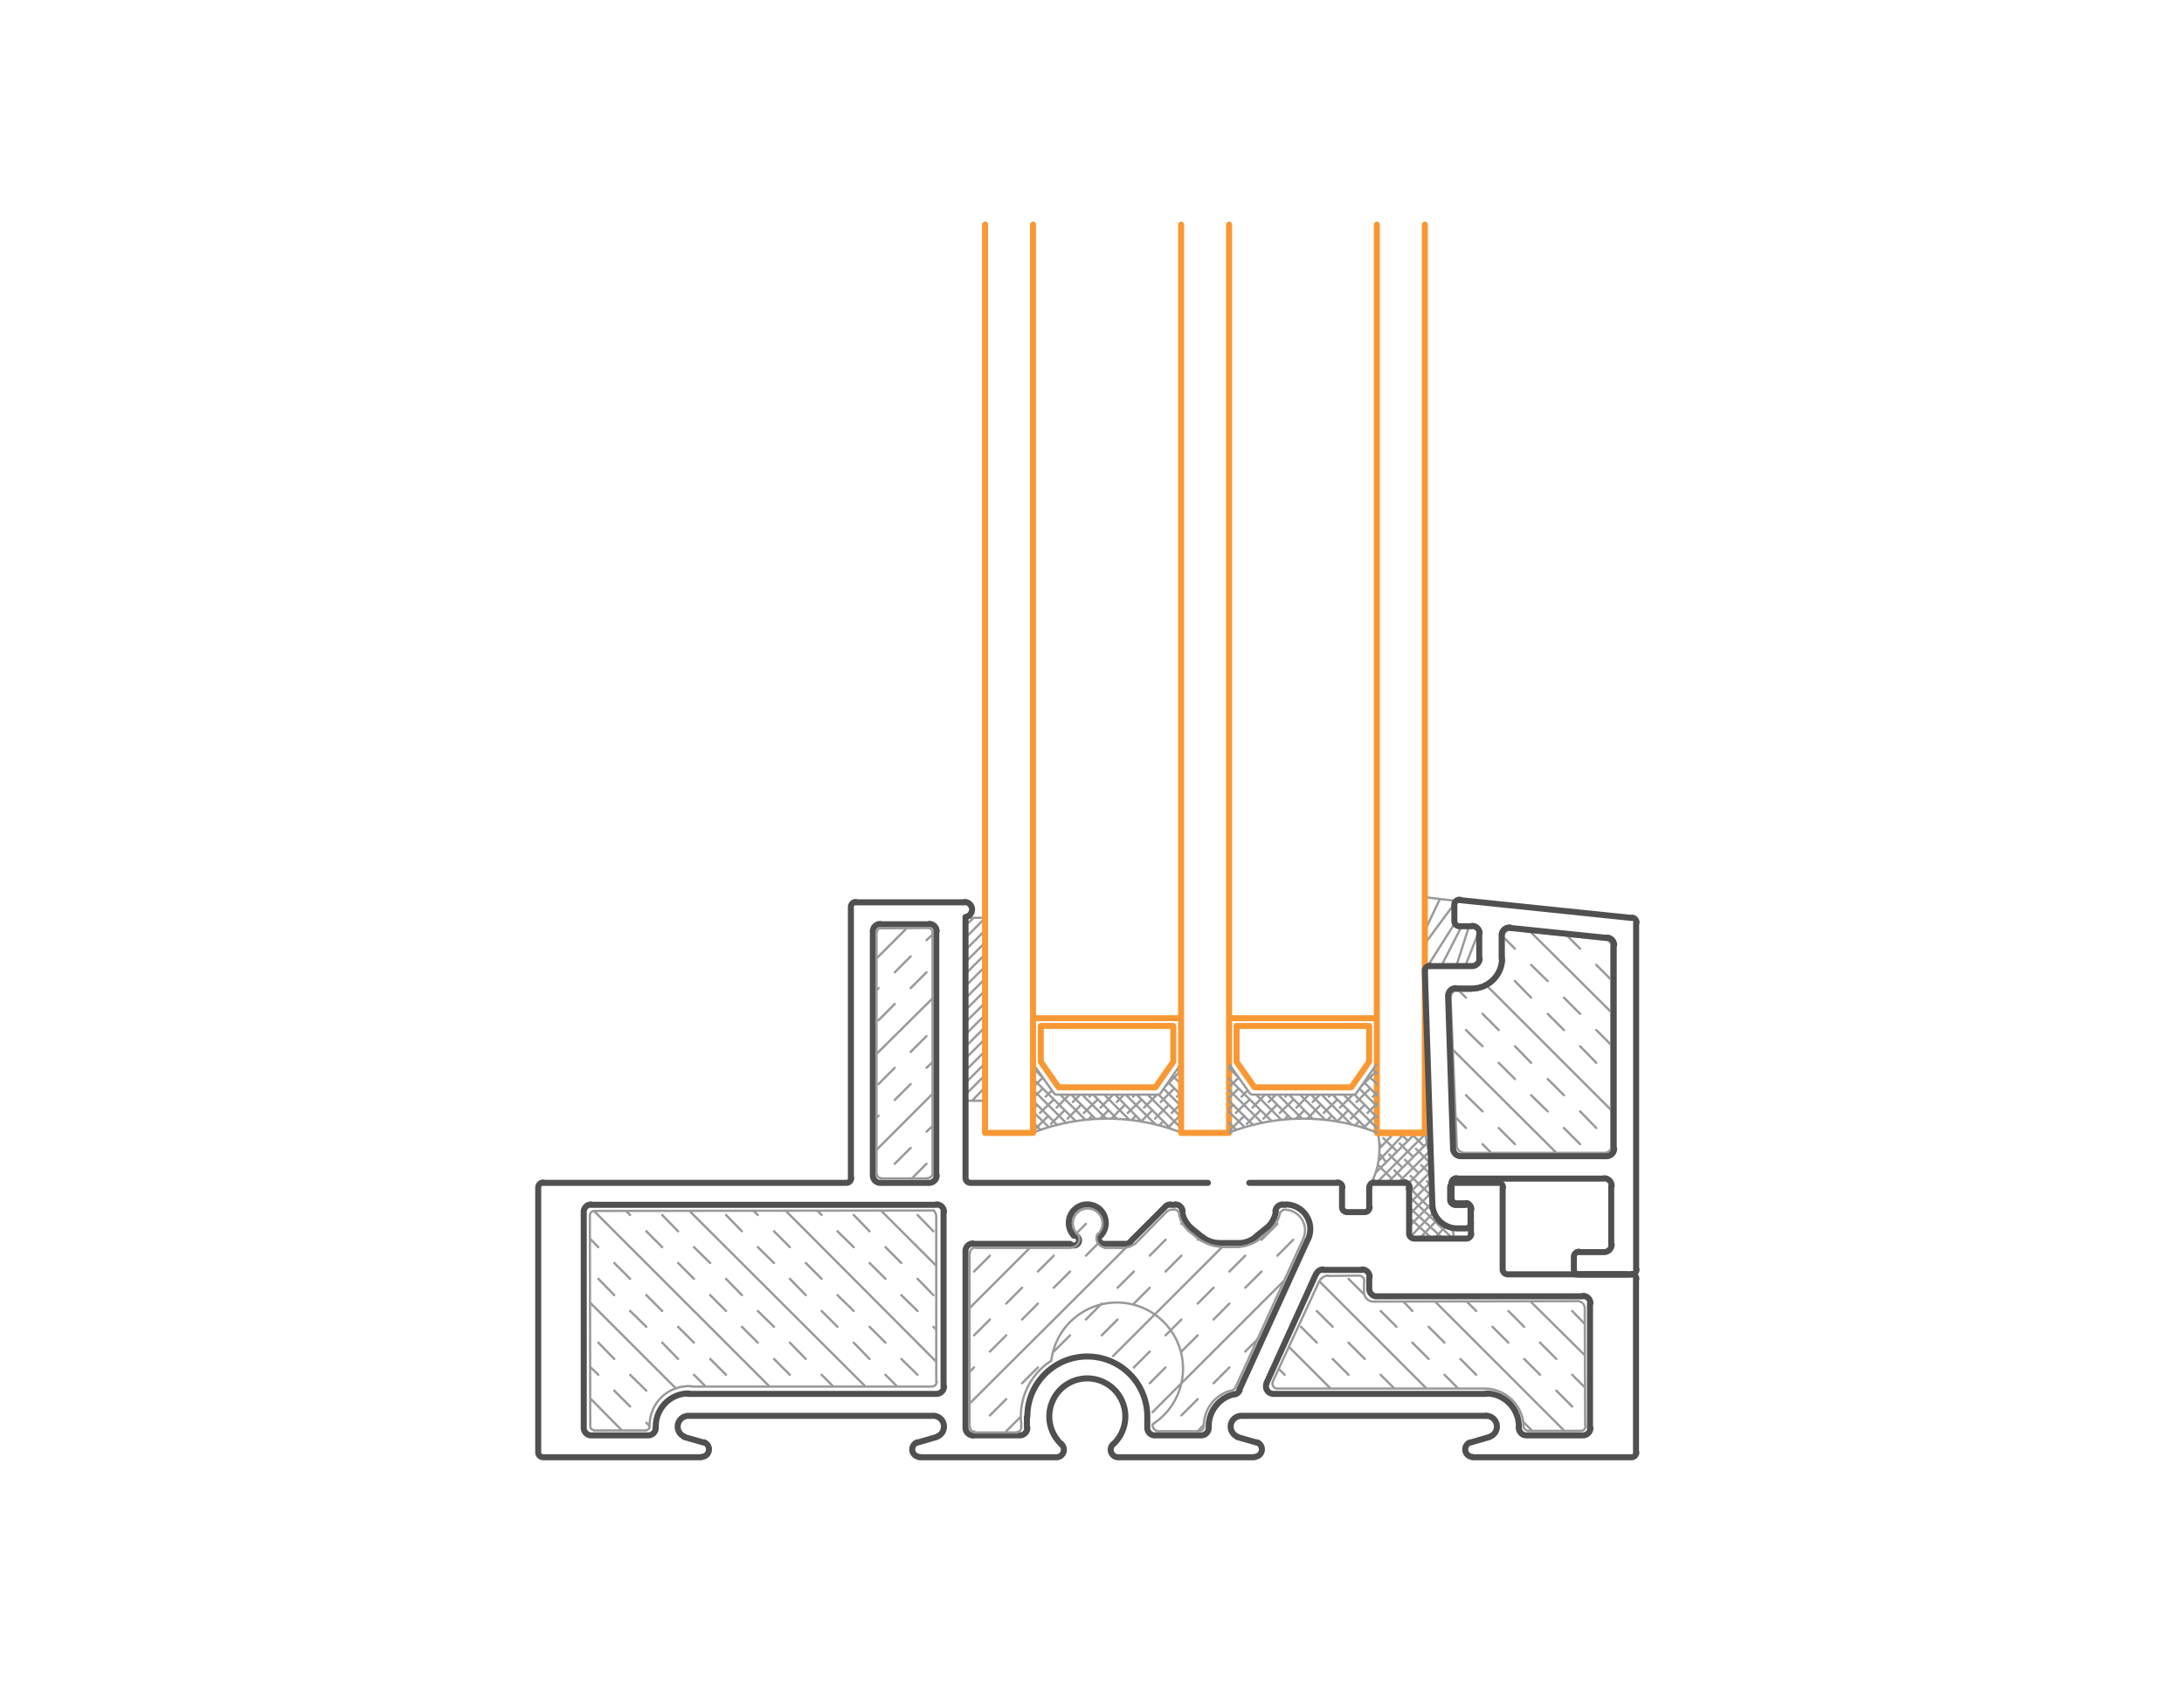 <svg xmlns="http://www.w3.org/2000/svg" viewBox="0 0 350 270"><style>.st1{display:inline}.st2,.st3,.st4,.st5,.st6,.st7{fill:none;stroke:#505050;stroke-width:.24;stroke-linecap:round;stroke-linejoin:round;stroke-miterlimit:10}.st3,.st4,.st5,.st6,.st7{stroke:#999;stroke-width:.72}.st4,.st5,.st6,.st7{stroke:#505050;stroke-width:.6}.st5,.st6,.st7{stroke-width:.72}.st6,.st7{stroke-width:1.26}.st7{stroke-width:.36}.st8{fill:#505050}.st10,.st9{fill:none;stroke:#505050;stroke-width:0;stroke-linecap:round;stroke-miterlimit:10}.st10{stroke-linejoin:round}.st11{display:inline;fill:#505050}.st12,.st13,.st14,.st15,.st16,.st17{fill:none;stroke-linecap:round;stroke-miterlimit:10}.st12{display:inline;stroke:#505050;stroke-width:0}.st13,.st14,.st15,.st16,.st17{stroke-linejoin:round}.st13{display:inline;stroke:#999;stroke-width:.72}.st14,.st15,.st16,.st17{stroke:#505050;stroke-width:.96}.st15,.st16,.st17{stroke:#999;stroke-width:.367}.st16,.st17{stroke:#505050;stroke-width:.967}.st17{stroke:#f89834}</style><g id="Layer_4"><path class="st15" d="M221.1 184.04l2.35-2.47M220.91 186.1l4.24-4.53M220.45 187.96l6.46-6.39M220.59 189.58l7.88-7.88M222.34 189.58l6.32-6.32M224.04 189.58l4.95-4.95M225.6 189.78l3.68-3.68M225.82 191.26l3.54-3.55M225.86 192.91l3.57-3.57M225.86 194.66l3.62-3.61M225.86 196.55l3.68-3.81M226.03 198.24l3.73-3.97M231.22 198.49l-5.38-4.97M232.81 198.51l-6.58-6.36M223 188.87l-2.15-2.15M229.76 194.27l-3.9-3.94M225.6 189.71l-2.15-2.15M222.15 186.26l-1.09-1.39M229.48 191.76l-3.42-3.29M224.76 187.17l-2.15-2.15M221.3 183.72l-.24-.52M229.45 190.11l-.79-.79M227.36 188.02l-2.21-2.15M223.91 184.57l-2.22-2.16M229.36 188.32l-1.61-1.6M226.45 185.41l-2.15-2.15M229.06 186.26l-2.15-2.15M225.6 182.81l-1.3-1.24M228.21 183.72l-2.15-2.15M228.43 181.51c.08 1.34.36 2.66.82 3.9M219.5 190.01c1.5-2.39 1.9-5.74 1.3-8.49"/><path class="st16" d="M225.8 190.56v-.2M225.86 190.33c0-.45-.36-.81-.81-.81"/><path class="st17" d="M228.4 181.57h-7.68"/><path class="st15" d="M229.48 198.49l-3.19-2.94M227.49 198.51l2.95-3.14M229.85 198.49l1.91-2.03M232.49 196.74c.34.25.6 1.38.35 1.77M157.86 150.16v14.66M154.73 148.34l1.31-1.24M154.73 150.29l3.13-3.13M154.73 152.25l3.13-3.13M154.73 154.2l3.13-3.13M154.73 156.09l3.13-3.13M154.73 158.05l3.13-3.13M154.73 160l3.13-3.13M154.73 161.89l3.13-3.13M154.73 163.85l3.13-3.13M154.73 165.8l3.13-3.13M154.73 167.75l3.13-3.12M154.73 169.64l3.13-3.12M154.73 171.6l3.13-3.13M154.73 173.55l3.13-3.12M154.73 175.44l3.13-3.12M155.77 176.42l2.09-2.15M157.66 176.42l.2-.2M157.86 176.42h-3.13 3.13V147.1h-3.13v29.32-29.32M188.68 171.4l.59.59M187.96 172.45l1.31 1.3M187.25 173.49l2.02 2.02M186.46 174.47l2.81 2.8M185.68 175.44l3.59 3.59M183.92 175.44l5.35 5.35M182.16 175.44l5.54 5.54M180.4 175.44l4.83 4.82M178.71 175.44l4.3 4.37M176.95 175.44l4.04 4.04M175.19 175.44l3.85 3.91M173.43 175.44l3.85 3.85M171.67 175.44l3.91 3.91M165.55 171.14l1.43 1.44M169.91 175.44l4.04 4.04M165.55 172.9l6.84 6.78M165.55 174.66l5.34 5.34M165.55 176.42l3.91 3.91M165.55 178.18l2.54 2.48M165.55 179.94l1.24 1.17M189.07 178.83l-1.95 1.96M189.27 176.88l-1.5 1.5M186.46 179.68l-.71.72M189.27 175.12l-.66.65M187.31 177.07l-2.21 2.22M188.16 174.47l-2.15 2.15M184.7 177.92l-1.82 1.82M189.07 171.79l-2.22 2.22M185.42 175.44l-2.08 2.09M182.03 178.83l-.71.72M182.95 176.22l-2.22 2.16M181.9 175.44l-.32.33M180.27 177.07l-2.15 2.22M180.14 175.44l-1.17 1.18M177.67 177.92l-1.44 1.43M178.38 175.44l-2.02 2.09M175 178.83l-.59.65M175.91 176.22l-2.22 2.16M174.87 175.44l-.26.33M173.24 177.07l-2.15 2.22M173.11 175.44l-1.18 1.18M170.63 177.92l-2.21 2.21M171.35 175.44l-2.02 2.09M168.02 178.83l-2.21 2.22M168.87 176.22l-2.21 2.16M168.55 174.79l-.98.98M166.26 177.07l-.71.65M167.11 174.47l-1.56 1.49M167.11 172.71l-1.3 1.3M165.68 170.62l-.13.07M189.28 181.51a32.683 32.683 0 0 0-23.68 0M165.61 170.33c0 .13.04.25.11.36M189.14 170.69l-3.13 4.49M185.52 175.44c.2 0 .39-.1.51-.26M185.49 175.44h-16.16M168.85 175.18c.12.16.3.26.51.26M168.87 175.18l-3.19-4.49M228.34 145.43v-1.63l4.62.54v3.32M233.46 148.48h1.95l-2.03 6.36M237.05 149.16l-2.2 5.57M228.34 149.16l2.41-5.08M228.34 151.25l4.62-6.26M228.34 155.55l4.75-7.5M230.97 154.84l3.22-6.29M149.26 222.23h-38.44M110.86 222.18c-1.7-.13-3.38.44-4.66 1.58a6.274 6.274 0 0 0-2.09 4.45M104.1 228.29l-.06.45M103.57 229.2c.29-.01.52-.24.53-.53M103.58 229.26h-8.4M94.59 228.58c0 .33.26.6.58.62M94.59 228.61l-.06-33.62M95.28 194.08a.744.744 0 0 0-.73.92M95.24 194.08l54.34-.07M150.04 194.9a1.42 1.42 0 0 0-.45-.93M150.04 194.93v26.51M149.28 222.22c.22.02.43-.05.59-.2.16-.15.24-.36.24-.58M253.38 229.33h-8.4M244.13 228.48c.02.48.42.86.9.85M244.13 228.48v-.59M244.11 227.85a6.295 6.295 0 0 0-6.53-5.29M237.55 222.55h-32.97M203.99 221.51c-.1.23-.08.49.06.69.13.21.36.34.6.35M203.93 221.51l7.49-16.16M212.91 204.44c-.6-.01-1.16.32-1.44.85M212.85 204.5l4.89-.06M218.64 205.43c.03-.25-.04-.5-.21-.68-.16-.19-.4-.3-.65-.3M218.59 205.42v1.89M218.6 207.27a1.534 1.534 0 0 0 1.78 1.32M220.35 208.61l32.64-.07M253.97 209.74c.03-.59-.4-1.11-.99-1.19M253.97 209.78l.06 18.7M253.44 229.32c.41-.05.7-.42.65-.83M245.3 208.61l8.73 8.66M229.99 208.61l20.72 20.72M211.42 205.35l17.2 17.2M206.53 215.84l6.71 6.71M251.95 210.11l2.02 2.08M235.07 208.61l1.5 1.5M239.18 212.65l2.54 2.54M244.26 217.8l2.54 2.54M249.41 222.88l2.54 2.54M216.11 204.96l2.48 2.48M221.26 210.11l2.54 2.54M226.34 215.19l2.61 2.61M231.49 220.34l2.21 2.21M208.49 212.65l2.54 2.54M213.57 217.8l2.54 2.54M241.72 210.11l2.54 2.54M246.8 215.19l2.61 2.61M251.95 220.34l2.08 2.08M224.91 208.61l1.43 1.5M228.95 212.65l2.54 2.54M234.03 217.8l2.54 2.54M244.26 228.03l1.3 1.3M211.03 210.11l2.54 2.54M216.11 215.19l2.61 2.61M221.26 220.34l2.21 2.21M204.9 219.36l.98.98M141.18 194.01l8.86 8.86M125.87 194.01l24.17 24.24M110.49 194.08l28.21 28.15M95.18 194.08l28.15 28.15M94.53 208.74l13.81 13.81M94.59 224.12l5.08 5.14M147.04 194.73l2.54 2.61M130.95 194.01l.72.72M134.21 197.34l2.6 2.54M139.35 202.42l2.55 2.54M144.44 207.57l2.6 2.54M149.58 212.65l.46.45M116.35 194.73l2.55 2.61M121.44 199.88l2.6 2.54M126.58 204.96l2.55 2.61M131.67 210.11l2.54 2.54M136.81 215.19l2.54 2.61M141.9 220.34l1.89 1.89M100.33 194.08l.65.65M103.58 197.34l2.54 2.54M108.67 202.42l2.54 2.54M113.81 207.57l2.54 2.54M118.9 212.65l2.54 2.54M124.04 217.8l2.54 2.54M95.89 204.96l2.55 2.61M100.98 210.11l2.6 2.54M106.12 215.19l2.55 2.61M111.21 220.34l1.89 1.89M94.53 219.03l1.36 1.31M98.44 222.88l2.54 2.54M103.58 228.03l.52.52M136.81 194.73l2.54 2.61M141.9 199.88l2.54 2.54M147.04 204.96l2.54 2.61M120.72 194.01l.72.72M124.04 197.34l2.54 2.54M129.13 202.42l2.54 2.54M134.21 207.57l2.6 2.54M139.35 212.65l2.55 2.54M144.44 217.8l2.6 2.54M106.12 194.73l2.55 2.61M111.21 199.88l2.6 2.54M116.35 204.96l2.55 2.61M121.44 210.11l2.6 2.54M126.58 215.19l2.55 2.61M131.67 220.34l1.89 1.89M94.53 198.51l1.36 1.37M98.44 202.42l2.54 2.54M103.58 207.57l2.54 2.54M108.67 212.65l2.54 2.54M113.81 217.8l2.54 2.54M95.89 215.19l2.55 2.61M100.98 220.34l2.6 2.54"/><path class="st16" d="M148.87 148.14h-7.82M141.08 148.08c-.67 0-1.21.54-1.21 1.21M139.88 149.31v39.1M139.88 188.38c0 .67.54 1.21 1.21 1.21M141.05 189.58h7.82M148.9 189.58c.67 0 1.21-.54 1.21-1.21M150.04 188.41v-39.1M150.11 149.28c0-.67-.54-1.21-1.21-1.21M232.4 190.36v1.05M238.77 230.26c.78-.29 1.24-1.1 1.09-1.93-.15-.82-.87-1.42-1.7-1.42M238.72 230.31l-3.13.91M235.59 231.17c-.54.21-.86.77-.76 1.35.11.57.61.99 1.19.99M235.98 233.56h25.42M261.43 233.56c.45 0 .81-.36.81-.81M262.18 232.78v-27.76M262.24 204.99c0-.45-.36-.81-.81-.81M261.4 204.24h-19.81M240.81 203.43c0 .45.36.81.81.81M240.81 203.46v-13.1M240.87 190.33c0-.45-.36-.81-.81-.81M240.02 189.58h-6.84M233.21 189.52c-.45 0-.81.36-.81.81M232.4 190.36v1.96M232.4 192.29c0 .45.36.81.81.81M233.18 193.1h1.76M235.79 193.85c0-.45-.36-.81-.81-.81M235.72 193.88v3.85M234.97 198.51c.45 0 .81-.36.81-.81M234.94 198.51h-8.34M225.82 197.69c0 .45.36.81.81.81M225.82 197.73v-7.37M225.88 190.33c0-.45-.36-.81-.81-.81M225.04 189.58h-4.82M220.25 189.52c-.45 0-.81.36-.81.81M219.43 190.36v3.13M218.68 194.27c.45 0 .81-.36.81-.81M218.65 194.27h-2.8M215.07 193.46c0 .45.36.81.81.81M215.07 193.49v-3.13M215.13 190.33c0-.45-.36-.81-.81-.81M214.29 189.58h-14.08M193.57 189.58h-38.06M154.73 188.77c0 .45.36.81.81.81M154.73 188.8v-41.83M154.8 146.95a1.206 1.206 0 0 0-.23-2.39M154.54 144.62h-17.4M137.17 144.56c-.45 0-.81.36-.81.81M136.36 145.41v43.39M135.61 189.58c.45 0 .81-.36.81-.81M135.58 189.58H87.03M87.07 189.52c-.45 0-.81.36-.81.81M86.25 190.36v42.42M86.25 232.75c0 .45.36.81.81.81M87.03 233.56h25.35M112.41 233.5a1.21 1.21 0 0 0 .43-2.34M112.84 231.22l-3.2-.91M110.33 226.92c-.84 0-1.55.6-1.7 1.42-.15.82.31 1.63 1.09 1.93M110.29 226.92H149.52M150.16 230.26c.78-.29 1.24-1.1 1.09-1.93-.15-.82-.87-1.42-1.7-1.42M150.11 230.31l-3.13.91M146.97 231.17c-.54.21-.86.77-.76 1.35.11.57.61.99 1.19.99M147.37 233.56h21.89M169.29 233.56c.5 0 .94-.3 1.12-.77.18-.46.06-.99-.3-1.32"/><path class="st16" d="M178.39 231.48a6.076 6.076 0 0 0 1.53-6.69 6.108 6.108 0 0 0-5.67-3.87c-2.51 0-4.76 1.53-5.67 3.87a6.076 6.076 0 0 0 1.53 6.69M178.38 231.47a1.208 1.208 0 0 0 .82 2.09M179.17 233.56h21.82M201.02 233.5a1.21 1.21 0 0 0 .43-2.34M201.45 231.22l-3.19-.91M198.95 226.92c-.84 0-1.55.6-1.7 1.42-.15.82.31 1.63 1.09 1.93M198.91 226.92h39.22M110.29 223.4h39.75M150.07 223.4c.67 0 1.21-.54 1.21-1.21M151.21 222.23v-27.96M151.28 194.24c0-.67-.54-1.21-1.21-1.21M150.04 193.1H94.72M94.75 193.04c-.67 0-1.21.54-1.21 1.21M93.55 194.27v34.6M93.55 228.84c0 .67.54 1.21 1.21 1.21M94.72 230.05h9.12M103.88 230.05c.33 0 .64-.13.87-.37.23-.23.35-.55.34-.88"/><path class="st16" d="M110.34 223.33c-1.42 0-2.78.58-3.77 1.61a5.363 5.363 0 0 0-1.48 3.86M238.13 223.4h-34.07M202.99 221.7c-.17.37-.14.81.08 1.15.22.34.6.55 1.01.55M202.95 221.7l7.95-17.52M212.04 203.46c-.47 0-.9.28-1.1.71M212.01 203.53h6.25M219.5 204.67c0-.67-.54-1.21-1.21-1.21M219.43 204.7v1.89M219.43 206.56c0 .67.54 1.21 1.21 1.21M220.61 207.76h33.03M254.88 208.9c0-.67-.54-1.21-1.21-1.21M254.81 208.93v19.94M253.67 230.05c.67 0 1.21-.54 1.21-1.21M253.64 230.05h-9.06M243.41 228.8c-.01.33.11.64.34.88s.54.37.87.37"/><path class="st16" d="M243.41 228.81c.04-1.44-.49-2.83-1.48-3.86s-2.35-1.61-3.77-1.61M154.73 228.84c0 .67.54 1.21 1.21 1.21M154.73 228.87V200.53M155.94 199.29c-.67 0-1.21.54-1.21 1.21M155.9 199.36h15.58M171.51 199.36a.815.815 0 1 0 .6-1.37"/><path class="st16" d="M176.41 198.03a2.974 2.974 0 0 0-.09-4.15c-1.15-1.13-3-1.13-4.15 0a2.974 2.974 0 0 0-.09 4.15M176.32 197.98a.815.815 0 0 0 .6 1.37M176.89 199.36h3.45M180.37 199.36c.32 0 .63-.13.85-.35M181.19 198.96l5.53-5.53M187.6 193.04c-.32 0-.63.13-.85.35M187.57 193.1h.72M189.52 194.08c-.08-.6-.59-1.05-1.2-1.05M189.43 194.09c.14 1.09.7 2.09 1.55 2.79M190.96 196.88l1.69 1.37M192.68 198.24c.77.64 1.75.98 2.75.98M195.39 199.23h3.06M198.49 199.23c1 0 1.97-.35 2.75-.98M201.19 198.25l1.69-1.37M202.93 196.87a4.32 4.32 0 0 0 1.55-2.79M205.59 193.04c-.61 0-1.12.45-1.2 1.05M205.55 193.1h.46M209.63 198.61c.55-1.22.45-2.64-.28-3.76a3.935 3.935 0 0 0-3.31-1.81M209.59 198.64l-11.01 24.17M197.83 223.5c.37-.08.69-.33.84-.68M197.83 223.45c-2.47.54-4.21 2.79-4.13 5.35M192.49 230.05c.33 0 .64-.13.87-.37.23-.23.35-.55.34-.88M192.46 230.05h-7.43M183.86 228.84c0 .67.54 1.21 1.21 1.21M183.86 228.87v-1.82M183.86 227.02c0-5.31-4.3-9.61-9.61-9.61s-9.61 4.3-9.61 9.61M164.57 227.05v1.82M163.43 230.05c.67 0 1.21-.54 1.21-1.21M163.4 230.05h-7.5"/><path class="st15" d="M185.36 229.39h6.77M192.16 229.39c.39-.03.7-.33.75-.72M197.23 222.88c-2.59.7-4.36 3.07-4.31 5.75M197.2 222.92c.34-.06.63-.26.81-.55M198 222.36l10.81-23.72M208.78 198.66a3.3 3.3 0 0 0-.05-3.07 3.273 3.273 0 0 0-2.57-1.69M206.14 193.88h-.32M205.81 193.89c-.34.04-.62.29-.69.62M203.05 197.58a5.092 5.092 0 0 0 2.05-3.07M203.01 197.6l-1.23 1.1M198.54 199.85c1.16-.1 2.28-.5 3.23-1.17M198.52 199.88h-3.06M192.54 198.85c.9.56 1.92.89 2.98.95M192.52 198.9l-2.15-1.69M188.95 194.61c.18.98.69 1.88 1.43 2.55M188.99 194.6a.946.946 0 0 0-.85-.78M188.09 193.88h-.32M187.76 193.88c-.25.01-.48.1-.67.26M187.05 194.14l-5.21 5.28M180.42 199.93c.52-.05 1-.25 1.4-.58M180.4 200.01h-3.38M175.88 197.8c-.22.43-.22.95.02 1.38.24.43.67.71 1.16.75"/><path class="st15" d="M175.88 197.86a2.38 2.38 0 0 0-1.57-4.17c-.99 0-1.88.61-2.23 1.54-.35.93-.08 1.97.66 2.63"/><path class="st15" d="M171.67 199.94c.49-.01.93-.29 1.16-.73.22-.44.19-.96-.09-1.36M171.61 200.01h-15.25M156.4 199.94a.872.872 0 0 0-.67.24.86.86 0 0 0-.27.66M155.38 200.92v27.76M155.45 228.66c-.03.44.31.83.75.86M156.17 229.59h6.84M163.03 229.51c.4-.06.68-.44.62-.84M163.66 228.68v-.26M184.69 228.28a10.59 10.59 0 1 0-16.21-10.19c-3.45 2.2-5.32 6.2-4.8 10.26M184.71 228.32c-.03.46.25.88.69 1.02M149.45 188.15v-38.7M149.45 149.41a.68.68 0 0 0-.68-.68M148.74 148.73l-7.63.06M141.17 148.73c-.36.02-.64.32-.64.69M140.46 149.45v38.76M140.53 188.19a.613.613 0 0 0 .63.61M141.11 188.87h7.56M148.7 188.8c.41 0 .74-.32.75-.73M140.46 153.62l4.89-4.89M140.46 168.93l8.99-8.93M140.46 184.3l8.99-8.99M140.79 163.52l2.6-2.61M145.94 158.37l2.54-2.54M140.46 179.16l.33-.33M143.39 176.29l2.55-2.54M148.48 171.14l.97-.91M146.13 188.87l2.35-2.35M140.46 158.7l.33-.33M143.39 155.83l2.55-2.54M148.48 150.68l.97-.91M140.79 173.75l2.6-2.61M145.94 168.6l2.54-2.54M143.39 186.52l2.55-2.54M148.48 181.37l.97-.91M155.38 209.65l9.65-9.64M155.38 224.96l25.02-24.95M178.38 217.34l17.47-17.46M184.7 226.33l21.05-21.04M156.1 203.79l2.54-2.54M155.38 219.88l.72-.72M158.64 216.62l2.61-2.6M163.79 211.48l2.54-2.55M168.87 206.39l2.61-2.6M174.02 201.25l1.89-1.89M161.25 229.39l2.34-2.34M176.56 214.02l2.54-2.54M181.71 208.93l2.54-2.54M186.79 203.79l2.54-2.54M191.94 198.7l.13-.13M184.25 221.7l2.54-2.54M189.33 216.62l2.61-2.6M194.48 211.48l2.54-2.55M199.56 206.39l2.61-2.6M204.71 201.25l2.54-2.55M191.94 229.39l.91-.97M156.1 214.02l2.54-2.54M161.25 208.93l2.54-2.54M166.33 203.79l2.54-2.54M172.52 197.66l1.5-1.5M155.97 229.52l.13-.13M158.64 226.85l2.61-2.6M163.79 221.7l2.54-2.54M168.87 216.62l2.61-2.6M174.02 211.48l2.54-2.55M179.1 206.39l2.61-2.6M184.25 201.25l2.54-2.55M189.33 196.16l.13-.13M181.71 219.16l2.54-2.54M186.79 214.02l2.54-2.54M191.94 208.93l2.54-2.54M197.02 203.79l2.54-2.54M202.17 198.7l2.54-2.54M189.33 226.85l2.61-2.6M194.48 221.7l2.54-2.54M199.56 216.62l1.96-1.95"/><path class="st16" d="M252.4 204.24h8.21M234.68 193.1h-1.43"/><path class="st17" d="M165.55 36v145.57h-7.69V36M196.97 36v145.57h-7.69V36M228.34 36v145.57h-7.69V36M166.2 163.19h22.48M169.65 174.27l-2.86-4.1v-5.74h21.24v5.74l-2.87 4.1h-15.51"/><path class="st15" d="M220.07 171.4l.58.59M219.35 172.45l1.3 1.3M218.63 173.49l2.02 2.02M217.85 174.47l2.8 2.8M217.07 175.44l3.58 3.59M215.31 175.44l5.34 5.35M213.55 175.44l5.54 5.54M211.79 175.44l4.82 4.82M210.1 175.44l4.3 4.37M208.34 175.44l4.04 4.04M206.58 175.44l3.84 3.91M204.82 175.44l3.84 3.85M203.06 175.44l3.91 3.91M196.94 171.14l1.43 1.44M201.3 175.44l4.04 4.04M196.94 172.9l6.84 6.78M196.94 174.66l5.34 5.34M196.94 176.42l3.9 3.91M196.94 178.18l2.54 2.48M196.94 179.94l1.23 1.17M220.46 178.83l-1.96 1.96M220.65 176.88l-1.5 1.5M217.85 179.68l-.72.72M220.65 175.12l-.65.65M218.7 177.07l-2.22 2.22M219.55 174.47l-2.16 2.15M216.09 177.92l-1.82 1.82M220.46 171.79l-2.22 2.22M216.81 175.44l-2.09 2.09M213.42 178.83l-.72.72M214.33 176.22l-2.21 2.16M213.29 175.44l-.33.33M211.66 177.07l-2.15 2.22M211.53 175.44l-1.17 1.18M209.05 177.92l-1.43 1.43M209.77 175.44l-2.02 2.09M206.38 178.83l-.58.65M207.3 176.22l-2.22 2.16M206.25 175.44l-.26.33M204.62 177.07l-2.15 2.22M204.49 175.44l-1.17 1.18M202.02 177.92l-2.22 2.21M202.73 175.44l-2.02 2.09M199.41 178.83l-2.21 2.22M200.26 176.22l-2.22 2.16M199.93 174.79l-.97.98M197.65 177.07l-.71.65M198.5 174.47l-1.56 1.49M198.5 172.71l-1.3 1.3M220.67 181.51a32.683 32.683 0 0 0-23.68 0M220.52 170.69l-3.13 4.49M216.91 175.44c.2 0 .39-.1.51-.26M216.87 175.44h-16.16M200.24 175.18c.12.16.3.26.51.26M200.26 175.18l-3.19-4.49"/><path class="st17" d="M197.59 163.19h22.48M201.04 174.27l-2.87-4.1v-5.74h21.24v5.74l-2.86 4.1h-15.51"/><g><path class="st16" d="M232.6 190.1v1.06M232.6 190.1v1.99M232.6 192.06c0 .46.37.83.83.83M233.4 192.89h1.79"/><path class="st15" d="M245.31 149.39l12.9 12.83M238.39 158.1l19.82 19.82M232.8 168.21l16.63 16.57M251.16 149.98l2.06 2.07M255.82 154.64l2.39 2.4M242.78 157.24l2.59 2.66M248.03 162.49l2.6 2.6M253.22 167.68l2.6 2.66M234.93 165.09l2.66 2.59M240.18 170.34l2.6 2.6M245.37 175.53l2.66 2.59M250.63 180.79l2.59 2.59M233.27 179.06l1.66 1.73M237.59 183.38l1.4 1.4M240.98 150.25l1.8 1.8M245.37 154.64l2.66 2.6M250.63 159.9l2.59 2.59M255.82 165.09l2.39 2.39M233.86 158.83l1.07 1.07M237.59 162.49l2.59 2.6M242.78 167.68l2.59 2.66M248.03 172.94l2.6 2.59M253.22 178.12l2.6 2.67M234.93 175.53l2.66 2.59M240.18 180.79l2.6 2.59M258.21 183.91v-32.2M258.28 151.66c-.04-.49-.38-.91-.86-1.04M257.35 150.65l-15.1-1.66M242.24 148.99c-.58-.05-1.1.34-1.23.91M240.98 149.92v4.06M235.81 158.77c2.7-.03 4.95-2.09 5.21-4.78M235.73 158.83h-2.2M233.56 158.77a.986.986 0 0 0-.76.29c-.2.2-.3.48-.27.76M232.47 159.9l1 24.01M233.49 183.86c.1.43.45.76.89.83M234.33 184.78h22.75M257.12 184.78c.53 0 1-.37 1.12-.89"/><path class="st16" d="M233.07 147.62c0 .46.37.83.83.83M233.4 192.89h1.46M235.73 193.66c0-.46-.37-.83-.83-.83M235.66 193.69v2.4M234.9 196.88c.46 0 .83-.37.83-.83M234.86 196.88h-1.33M229.54 192.86c0 2.22 1.8 4.02 4.02 4.02M229.54 192.89l-1.2-37.25M229.17 154.77a.84.84 0 0 0-.6.25c-.16.16-.24.38-.23.61M229.14 154.84h6.72M235.89 154.84c.68 0 1.23-.55 1.23-1.23M237.06 153.64v-3.99M237.12 149.62c0-.68-.55-1.23-1.23-1.23M235.86 148.45h-2M233.07 147.62c0 .46.37.83.83.83M233.07 147.66v-2.6M233.98 144.2a.833.833 0 0 0-.64.21.82.82 0 0 0-.28.62M233.93 144.26l27.54 2.86M262.27 147.89c0-.43-.32-.78-.74-.83M262.2 147.92v55.55M261.44 204.27c.46 0 .83-.37.83-.83M261.41 204.27h-8.39M252.22 203.44c0 .46.37.83.83.83M252.22 203.47v-2M253.06 200.61c-.46 0-.83.37-.83.83M253.02 200.68h3.99M257.05 200.68c.68 0 1.23-.55 1.23-1.23M258.21 199.48v-9.38M258.28 190.07c0-.68-.55-1.23-1.23-1.23M257.01 188.9H233.4M233.43 188.83c-.46 0-.83.37-.83.83M232.6 189.7v2.39M232.6 192.06c0 .46.37.83.83.83M235.89 158.43c2.66 0 4.82-2.16 4.82-4.82M240.65 153.64v-3.72M242.01 148.66c-.35-.04-.69.08-.95.31-.26.23-.41.57-.41.91M241.98 148.72l15.57 1.6M258.68 151.48c0-.63-.48-1.16-1.1-1.22M258.61 151.51v32.6M257.45 185.31c.68 0 1.23-.55 1.23-1.23M257.41 185.31h-23.35M232.87 184.12c.02.66.57 1.19 1.23 1.19M232.87 184.11l-.8-24.41M233.3 158.37c-.33 0-.65.14-.88.37-.23.24-.36.56-.35.9M233.27 158.43h2.59"/></g></g></svg>